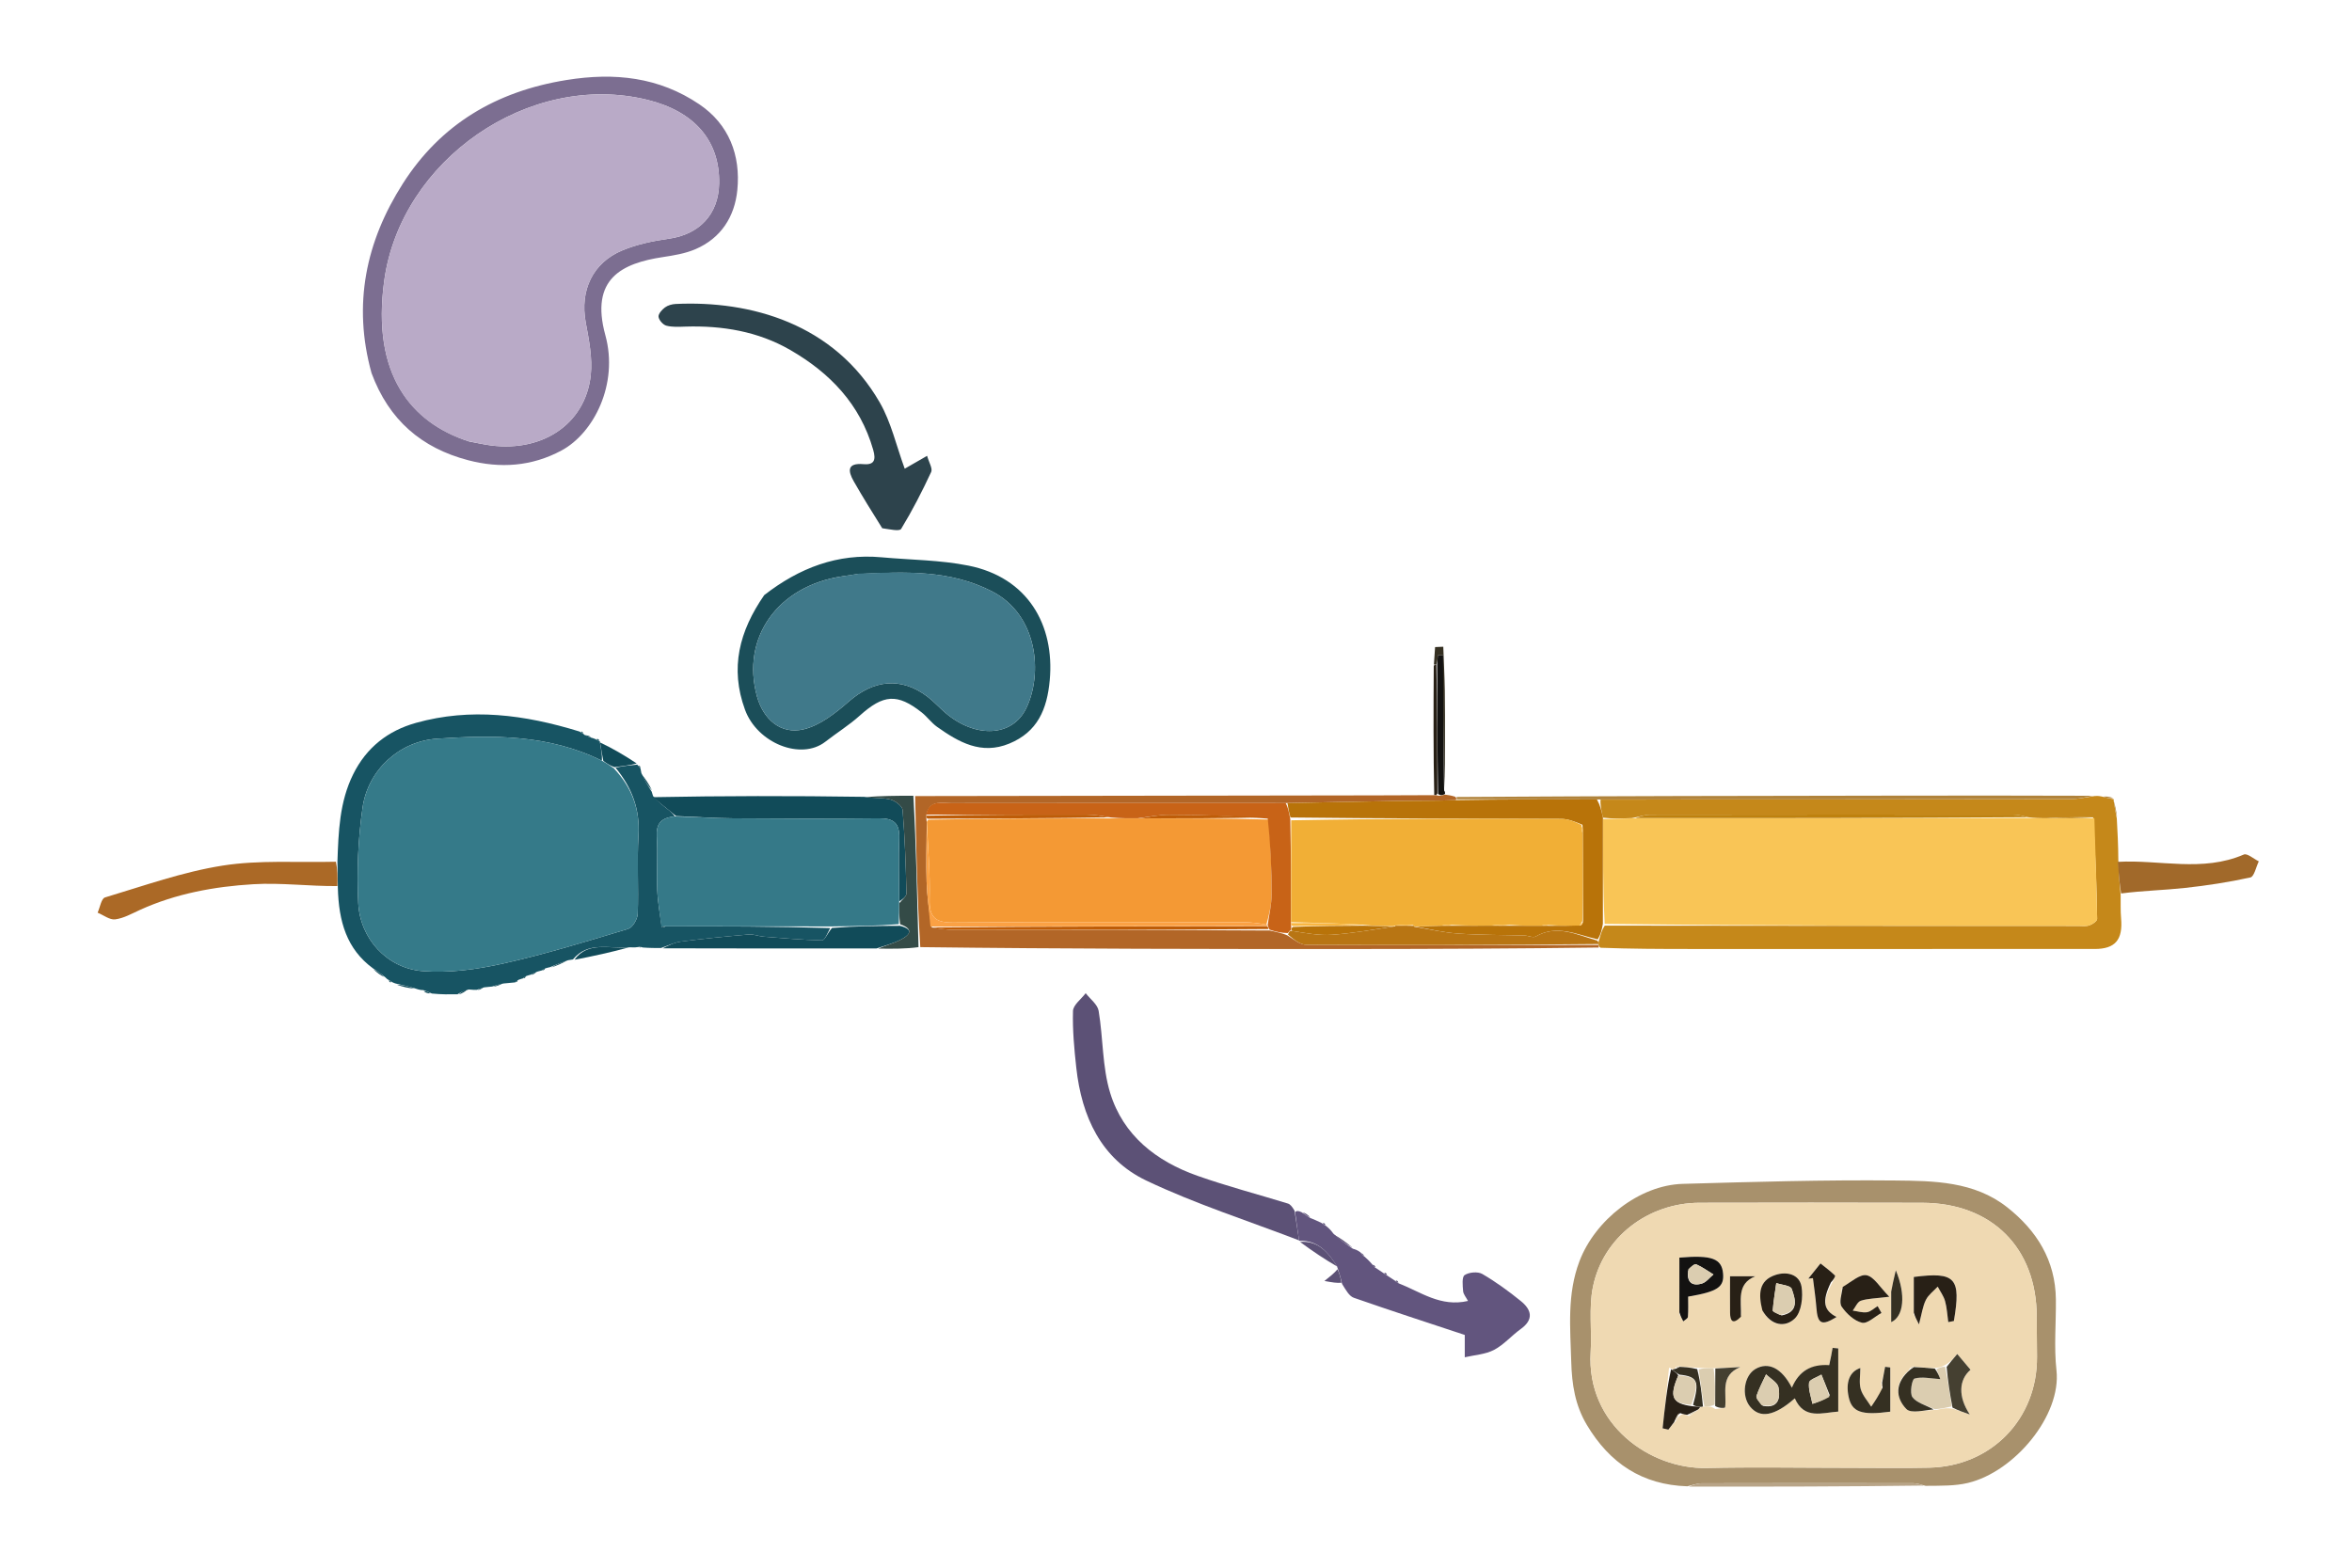 <svg xmlns="http://www.w3.org/2000/svg" xmlns:xlink="http://www.w3.org/1999/xlink" version="1.1" id="Layer_1" x="0px" y="0px" width="100%" viewBox="0 0 612 408" enable-background="new 0 0 612 408" xml:space="preserve">

<path fill="#A8916C" opacity="1" stroke="none" d=" M439.042,386.817   C427.299,386.447 418.85,380.814 412.903,370.84   C409.838,365.701 409.012,360.317 408.843,354.399   C408.589,345.548 407.719,336.837 410.987,328.226   C415.028,317.577 426.518,308.431 437.86,308.108   C456.263,307.584 474.68,307.046 493.085,307.231   C503.18,307.333 513.684,307.423 522.267,314.191   C529.964,320.26 534.837,328.01 534.948,338.159   C535.015,344.324 534.425,350.552 535.102,356.644   C536.401,368.342 524.224,383.032 512.069,385.942   C508.77,386.733 505.265,386.667 501.061,386.699   C499.454,386.27 498.639,386.019 497.824,386.018   C479.506,385.995 461.188,385.982 442.87,386.032   C441.593,386.036 440.318,386.543 439.042,386.817  M481.5,382.003   C488.327,382 495.156,382.119 501.98,381.97   C518.191,381.615 530.137,369.267 530.037,353.116   C530.015,349.619 529.969,346.123 529.961,342.626   C529.92,324.741 518.258,313.087 500.203,313.033   C480.888,312.976 461.573,312.985 442.258,313.028   C428.838,313.057 417.089,321.996 414.475,334.995   C413.379,340.449 414.243,346.272 413.898,351.908   C412.739,370.819 429.449,382.386 444.036,382.055   C456.185,381.779 468.345,382.001 481.5,382.003  z"/>
<path fill="#C5881A" opacity="1" stroke="none" d=" M550.8,212.994   C550.987,216.372 551.175,219.75 551.199,223.937   C551.292,227.476 551.548,230.208 551.803,232.939   C551.834,234.972 551.743,237.016 551.919,239.036   C552.404,244.588 550.387,246.978 545.046,246.978   C509.829,246.98 474.612,246.982 439.395,246.979   C431.92,246.978 424.444,246.952 416.479,246.661   C415.989,246.384 415.928,245.946 415.935,245.694   C415.933,245.273 415.925,245.105 416.081,244.619   C416.53,243.152 416.814,242.003 417.558,240.897   C458.916,240.953 499.813,240.966 540.71,240.974   C541.707,240.975 542.778,241.139 543.678,240.829   C544.477,240.554 545.695,239.715 545.686,239.142   C545.546,230.408 545.234,221.677 544.636,212.712   C540.565,212.617 536.82,212.755 532.648,212.938   C530.791,212.956 529.361,212.927 527.595,212.671   C526.114,212.295 524.969,212.015 523.824,212.015   C492.349,211.993 460.874,211.989 429.399,212.039   C427.962,212.041 426.526,212.58 424.647,212.913   C421.844,213.03 419.484,213.103 417.094,212.797   C416.713,210.985 416.36,209.553 416.476,208.098   C457.529,208.054 498.114,208.046 538.7,207.978   C540.807,207.975 542.913,207.454 545.019,207.174   C545.453,207.133 545.886,207.093 546.905,207.299   C548.334,207.698 549.179,207.85 550.023,208.002   C550.023,208.002 549.992,208.007 549.983,208.368   C550.249,210.15 550.525,211.572 550.8,212.994  z"/>
<path fill="#7C6E91" opacity="1" stroke="none" d=" M96.676,97.102   C91.705,79.166 95.247,62.788 104.808,47.802   C114.678,32.33 129.077,23.78 147.4,20.825   C159.982,18.796 171.496,20.076 181.956,27.138   C189.662,32.341 192.759,40.377 191.854,49.482   C191.168,56.387 187.617,61.987 180.973,64.845   C178.328,65.983 175.348,66.472 172.468,66.908   C161.878,68.512 153.466,72.499 157.514,87.237   C161.012,99.97 154.482,112.742 146.11,117.242   C138.378,121.398 130.18,121.97 121.784,119.766   C109.694,116.592 101.206,109.327 96.676,97.102  M122.017,114.886   C123.488,115.168 124.955,115.476 126.431,115.73   C140.56,118.156 152.293,110.652 153.712,97.672   C154.205,93.165 153.236,88.408 152.397,83.864   C150.879,75.629 154.181,68.364 161.991,65.139   C165.773,63.577 169.934,62.702 174.009,62.133   C181.966,61.023 186.961,55.79 187.12,47.771   C187.338,36.673 180.744,28.989 168.416,25.977   C137.631,18.455 104.272,41.686 99.978,73.06   C96.63,97.522 107.018,109.992 122.017,114.886  z"/>
<path fill="#175463" opacity="1" stroke="none" d=" M119.046,258.768   C116.993,258.8 114.939,258.831 112.391,258.576   C111.315,258.088 110.734,257.886 110.153,257.685   C109.675,257.671 109.197,257.658 108.203,257.306   C106.136,256.642 104.586,256.317 103.035,255.991   C102.852,255.941 102.669,255.891 102.087,255.634   C101.508,255.253 101.304,255.113 101.077,255.007   C100.906,254.931 100.735,254.856 100.264,254.362   C98.983,253.295 98.002,252.647 97.02,251.998   C90.223,246.991 88.13,239.858 87.911,231.029   C87.866,228.215 87.834,226.243 87.802,224.271   C88.074,216.488 88.32,208.734 91.899,201.507   C95.359,194.521 100.962,190.161 108.257,188.125   C122.446,184.166 136.445,185.958 150.788,190.382   C151.454,190.765 151.635,190.91 151.834,191.032   C151.834,191.032 151.947,191.085 152.178,191.315   C152.919,191.702 153.429,191.86 153.94,192.018   C154.128,192.058 154.315,192.099 154.931,192.349   C155.58,192.734 155.827,192.857 156.1,192.929   C156.1,192.929 156.058,192.876 156.108,193.244   C156.434,195.085 156.71,196.558 156.621,197.979   C142.756,191.116 128.233,191.28 113.77,192.243   C103.902,192.901 95.761,200.376 94.344,210.169   C93.163,218.334 92.825,226.737 93.217,234.982   C93.659,244.284 100.686,251.993 109.94,252.739   C116.851,253.297 124.094,252.289 130.921,250.772   C141.895,248.333 152.675,244.99 163.453,241.749   C164.607,241.402 165.887,239.216 165.938,237.841   C166.19,231.025 165.73,224.177 166.135,217.376   C166.539,210.596 164.439,204.991 160.157,199.795   C162.14,199.344 163.957,199.174 165.773,199.004   C165.773,199.004 165.971,199.097 166.1,199.302   C166.333,199.669 166.471,199.795 166.64,199.885   C166.692,200.104 166.745,200.324 166.891,201.205   C167.845,203.25 168.705,204.634 169.565,206.018   C169.631,206.206 169.696,206.394 169.933,207.185   C171.301,208.716 172.503,209.634 173.691,210.571   C174.437,211.159 175.161,211.773 175.552,212.48   C172.006,212.81 170.707,214.361 170.906,217.711   C171.178,222.311 170.834,226.945 171.018,231.555   C171.146,234.76 171.718,237.948 172.183,241.234   C172.275,241.323 172.635,241.353 172.635,241.353   C172.635,241.353 172.926,241.115 173.398,241.083   C187.925,241.079 201.978,241.109 216.013,241.539   C215.297,242.919 214.582,244.753 213.907,244.738   C208.83,244.627 203.759,244.174 198.691,243.773   C197.399,243.671 196.099,243.098 194.843,243.206   C188.973,243.711 183.105,244.289 177.263,245.043   C175.464,245.275 173.748,246.148 171.995,246.727   C170.571,246.733 169.148,246.739 167.227,246.591   C166.536,246.356 166.347,246.366 166.16,246.466   C165.653,246.538 165.146,246.61 163.992,246.539   C158.472,246.98 152.985,244.911 149.086,249.699   C148.879,249.741 148.671,249.782 147.825,249.906   C145.819,250.567 144.452,251.144 143.085,251.722   C142.869,251.762 142.653,251.803 141.992,251.991   C141.383,252.252 141.235,252.382 141.102,252.529   C140.872,252.587 140.642,252.646 139.851,252.864   C138.891,253.241 138.494,253.459 138.096,253.677   C137.882,253.727 137.667,253.776 136.996,253.998   C136.364,254.305 136.208,254.461 136.074,254.637   C135.847,254.693 135.621,254.748 134.937,254.998   C134.323,255.334 134.187,255.493 134.071,255.67   C133.292,255.751 132.514,255.832 131.038,255.956   C129.584,256.249 128.829,256.499 128.073,256.749   C127.591,256.795 127.11,256.84 126.026,256.957   C124.988,257.222 124.552,257.415 124.115,257.609   C123.6,257.624 123.085,257.639 121.983,257.516   C120.613,257.841 119.829,258.305 119.046,258.768  z"/>
<path fill="#1B4E59" opacity="1" stroke="none" d=" M198.856,154.88   C208.036,147.761 217.949,143.991 229.39,145.039   C236.934,145.729 244.613,145.729 251.998,147.207   C267.4,150.29 274.465,162.606 273.146,177.032   C272.454,184.602 269.978,190.491 262.615,193.525   C255.329,196.528 249.469,193.157 243.826,189.16   C242.35,188.115 241.259,186.54 239.83,185.413   C233.465,180.394 229.858,180.719 223.705,186.25   C220.931,188.744 217.713,190.737 214.76,193.039   C208.439,197.965 197.051,193.439 193.852,184.708   C189.876,173.856 192.371,164.254 198.856,154.88  M223.14,149.395   C221.827,149.593 220.515,149.794 219.202,149.987   C202.404,152.46 192.78,165.971 196.962,181.21   C198.598,187.172 203.13,191.211 209.045,189.825   C213.349,188.816 217.42,185.587 220.899,182.55   C227.354,176.916 234.428,176.126 241.25,181.243   C242.971,182.534 244.418,184.184 246.066,185.58   C253.856,192.177 263.386,191.813 267.018,184.353   C271.372,175.41 270.112,160.082 258.151,153.922   C247.249,148.308 235.672,148.772 223.14,149.395  z"/>
<path fill="#B26627" opacity="1" stroke="none" d=" M415.928,245.946   C415.928,245.946 415.989,246.384 416.016,246.603   C394.606,246.88 373.169,246.977 351.731,246.987   C314.5,247.003 277.269,246.964 239.462,246.496   C238.634,233.09 238.381,220.136 238.129,207.182   C278.091,207.122 318.053,207.062 358.015,207.002   C362.677,206.995 367.339,206.983 372.734,206.948   C373.65,206.922 373.834,206.923 374.176,207.086   C374.885,207.101 375.436,206.954 375.986,206.808   C376.736,206.898 377.486,206.988 378.628,207.347   C379.02,207.616 379.039,208.008 378.728,208.234   C373.834,208.447 369.248,208.365 364.665,208.435   C354.777,208.584 344.89,208.811 334.534,209.003   C305.168,208.996 276.272,208.975 247.376,209.021   C244.889,209.025 241.76,208.107 241.012,212.285   C241.029,212.752 241.039,212.938 241.072,213.382   C241.125,213.808 241.155,213.977 241.147,214.6   C241.095,219.869 240.945,224.689 241.112,229.498   C241.247,233.389 241.763,237.268 242.446,241.369   C244.593,241.727 246.403,241.989 248.214,241.991   C275.478,242.019 302.742,242.012 330.339,242.164   C332.101,242.558 333.53,242.802 335.006,243.442   C336.688,244.554 338.318,245.885 339.955,245.893   C365.279,246.012 390.603,245.959 415.928,245.946  z"/>
<path fill="#2D434C" opacity="1" stroke="none" d=" M229.559,137.476   C226.907,133.245 224.454,129.303 222.155,125.274   C220.596,122.541 220.396,120.429 224.691,120.799   C227.555,121.046 227.945,119.647 227.203,117.051   C223.813,105.182 215.923,97.021 205.603,91.069   C197.236,86.245 187.959,84.702 178.352,85   C176.691,85.052 174.957,85.168 173.387,84.755   C172.521,84.527 171.463,83.321 171.353,82.448   C171.259,81.699 172.242,80.596 173.021,80.017   C173.772,79.459 174.862,79.154 175.821,79.109   C195.285,78.188 217.034,84.188 228.891,104.704   C231.893,109.898 233.231,116.054 235.412,121.98   C237,121.067 238.764,120.053 241.236,118.632   C241.704,120.333 242.723,121.922 242.296,122.838   C239.941,127.898 237.384,132.886 234.482,137.647   C234.05,138.356 231.431,137.733 229.559,137.476  z"/>
<path fill="#5C5176" opacity="1" stroke="none" d=" M338.034,322.823   C324.744,317.707 311.091,313.353 298.271,307.25   C286.517,301.655 281.452,290.584 280.059,277.931   C279.518,273.013 279.057,268.045 279.197,263.118   C279.242,261.543 281.341,260.027 282.5,258.483   C283.667,260.006 285.588,261.402 285.869,263.073   C287.061,270.172 286.796,277.648 288.87,284.434   C292.256,295.514 300.879,302.228 311.566,306.002   C319.303,308.735 327.272,310.812 335.122,313.23   C335.711,313.411 336.179,313.983 336.835,315.064   C337.323,318.111 337.678,320.467 338.034,322.823  z"/>
<path fill="#62557E" opacity="1" stroke="none" d=" M338.039,322.881   C337.678,320.467 337.323,318.111 336.977,315.404   C337.431,315.08 337.876,315.106 338.664,315.478   C339.668,316.223 340.33,316.621 340.992,317.02   C341.81,317.341 342.628,317.663 343.878,318.284   C344.503,318.765 344.722,318.904 344.97,319   C345.57,319.479 346.17,319.959 346.951,321.054   C348.762,322.777 350.392,323.884 352.022,324.991   C352.585,325.148 353.149,325.305 353.991,325.919   C354.471,326.633 354.714,326.838 354.999,326.993   C355.586,327.51 356.172,328.026 357.011,328.999   C357.477,329.684 357.723,329.865 358.005,329.999   C358.499,330.33 358.994,330.661 359.899,331.27   C360.51,331.744 360.74,331.894 361,331.999   C361.499,332.318 361.998,332.637 362.896,333.247   C363.489,333.739 363.713,333.895 363.967,334.007   C369.649,336.209 374.853,340.244 381.977,338.578   C381.473,337.612 380.775,336.842 380.71,336.022   C380.596,334.588 380.354,332.353 381.102,331.851   C382.24,331.088 384.546,330.885 385.707,331.56   C389.23,333.61 392.562,336.046 395.736,338.617   C398.501,340.856 399.176,343.386 395.711,345.879   C393.315,347.603 391.311,349.982 388.744,351.323   C386.49,352.5 383.694,352.641 381.138,353.24   C381.138,351.014 381.138,348.787 381.138,347.427   C371.606,344.263 361.91,341.119 352.288,337.761   C351.07,337.336 350.241,335.797 349.217,334.153   C348.814,332.35 348.424,331.167 348.034,329.984   C348.034,329.984 348,330.003 347.941,329.646   C345.529,325.812 342.878,322.788 338.16,322.919   C338.16,322.919 338.045,322.94 338.039,322.881  z"/>
<path fill="#114B59" opacity="1" stroke="none" d=" M175.895,212.376   C175.161,211.773 174.437,211.159 173.691,210.571   C172.503,209.634 171.301,208.716 170.029,207.468   C188.025,207.124 206.098,207.102 224.832,207.38   C227.576,207.777 229.743,207.559 231.711,208.086   C232.962,208.421 234.784,209.792 234.866,210.818   C235.443,218.031 235.702,225.274 235.86,232.512   C235.879,233.345 234.653,234.205 233.979,234.579   C233.948,228.789 233.784,223.466 233.984,218.156   C234.133,214.219 232.498,212.924 228.675,212.968   C216.048,213.11 203.419,213.066 190.791,212.974   C185.824,212.938 180.86,212.585 175.895,212.376  z"/>
<path fill="#AB6926" opacity="1" stroke="none" d=" M87.399,224.273   C87.834,226.243 87.866,228.215 87.794,230.604   C80.43,230.671 73.132,229.693 65.917,230.123   C55.79,230.726 45.771,232.554 36.387,236.824   C34.295,237.776 32.181,238.986 29.974,239.268   C28.546,239.45 26.93,238.16 25.399,237.53   C26.021,236.161 26.363,233.852 27.311,233.568   C37.453,230.53 47.549,226.91 57.945,225.273   C67.445,223.776 77.298,224.519 87.399,224.273  z"/>
<path fill="#A1692A" opacity="1" stroke="none" d=" M551.918,232.53   C551.548,230.208 551.292,227.476 551.046,224.301   C561.987,223.682 573.064,227.056 583.856,222.393   C584.734,222.014 586.432,223.533 587.749,224.171   C587.032,225.626 586.549,228.144 585.561,228.36   C579.926,229.596 574.191,230.48 568.449,231.099   C563.004,231.685 557.507,231.799 551.918,232.53  z"/>
<path fill="#114B59" opacity="1" stroke="none" d=" M172.458,246.802   C173.748,246.148 175.464,245.275 177.263,245.043   C183.105,244.289 188.973,243.711 194.843,243.206   C196.099,243.098 197.399,243.671 198.691,243.773   C203.759,244.174 208.83,244.627 213.907,244.738   C214.582,244.753 215.297,242.919 216.477,241.51   C222.586,241.029 228.212,240.979 234.179,240.953   C238.353,242 236.101,243.614 234.62,244.428   C232.616,245.532 230.295,246.06 228.11,246.834   C209.714,246.848 191.318,246.862 172.458,246.802  z"/>
<path fill="#B0833B" opacity="1" stroke="none" d=" M379.039,208.008   C379.039,208.008 379.02,207.616 379.001,207.421   C417.728,207.172 456.475,207.115 495.222,207.066   C511.51,207.045 527.798,207.041 544.552,207.102   C542.913,207.454 540.807,207.975 538.7,207.978   C498.114,208.046 457.529,208.054 416.007,208.063   C403.059,208.037 391.049,208.023 379.039,208.008  z"/>
<path fill="#344B47" opacity="1" stroke="none" d=" M228.557,246.882   C230.295,246.06 232.616,245.532 234.62,244.428   C236.101,243.614 238.353,242 234.212,240.536   C233.937,238.413 233.97,236.733 234.004,235.053   C234.653,234.205 235.879,233.345 235.86,232.512   C235.702,225.274 235.443,218.031 234.866,210.818   C234.784,209.792 232.962,208.421 231.711,208.086   C229.743,207.559 227.576,207.777 225.304,207.44   C229.143,207.141 233.17,207.083 237.663,207.103   C238.381,220.136 238.634,233.09 239.001,246.498   C235.744,246.946 232.374,246.938 228.557,246.882  z"/>




<path fill="#B8A487" opacity="1" stroke="none" d=" M439.503,386.894   C440.318,386.543 441.593,386.036 442.87,386.032   C461.188,385.982 479.506,385.995 497.824,386.018   C498.639,386.019 499.454,386.27 500.612,386.627   C480.625,386.89 460.294,386.93 439.503,386.894  z"/>
<path fill="#353022" opacity="1" stroke="none" d=" M373.106,172.961   C373.21,171.442 373.313,169.924 373.417,168.405   C374.128,168.375 374.838,168.345 375.549,168.315   C375.687,172.128 375.881,175.94 375.948,179.754   C376.024,184.064 375.989,188.377 375.997,192.688   C376.004,196.834 376.005,200.98 375.76,205.262   C375.512,193.787 375.512,182.174 375.512,170.562   C375.051,170.562 374.59,170.562 374.129,170.562   C374.07,171.365 374.011,172.168 373.741,172.973   C373.529,172.974 373.106,172.961 373.106,172.961  z"/>
<path fill="#131211" opacity="1" stroke="none" d=" M373.952,172.971   C374.011,172.168 374.07,171.365 374.129,170.562   C374.59,170.562 375.051,170.562 375.512,170.562   C375.512,182.174 375.512,193.787 375.769,205.735   C376.026,206.071 376.026,206.441 376.006,206.624   C375.436,206.954 374.885,207.101 374.183,206.623   C374.005,194.99 373.979,183.98 373.952,172.971  z"/>
<path fill="#114B59" opacity="1" stroke="none" d=" M165.675,198.691   C163.957,199.174 162.14,199.344 159.881,199.661   C158.621,199.216 157.804,198.623 156.987,198.031   C156.71,196.558 156.434,195.085 156.139,193.233   C159.273,194.695 162.424,196.537 165.675,198.691  z"/>
<path fill="#282016" opacity="1" stroke="none" d=" M373.741,172.973   C373.979,183.98 374.005,194.99 374.025,206.461   C373.834,206.923 373.65,206.922 373.194,206.883   C372.957,195.864 372.993,184.884 373.068,173.432   C373.106,172.961 373.529,172.974 373.741,172.973  z"/>
<path fill="#114B59" opacity="1" stroke="none" d=" M149.48,249.779   C152.985,244.911 158.472,246.98 163.609,246.567   C159.206,247.778 154.54,248.818 149.48,249.779  z"/>
<path fill="#5C5176" opacity="1" stroke="none" d=" M338.288,323.226   C342.878,322.788 345.529,325.812 347.949,329.628   C344.816,327.823 341.616,325.679 338.288,323.226  z"/>
<path fill="#5C5176" opacity="1" stroke="none" d=" M348.026,330.335   C348.424,331.167 348.814,332.35 349.058,333.841   C347.811,333.952 346.71,333.755 344.623,333.382   C346.164,332.158 347.091,331.422 348.026,330.335  z"/>
<path fill="#5C5176" opacity="1" stroke="none" d=" M351.895,324.683   C350.392,323.884 348.762,322.777 347.071,321.321   C348.596,322.107 350.183,323.241 351.895,324.683  z"/>
<path fill="#114B59" opacity="1" stroke="none" d=" M169.651,205.691   C168.705,204.634 167.845,203.25 166.956,201.537   C167.863,202.593 168.8,203.978 169.651,205.691  z"/>
<path fill="#114B59" opacity="1" stroke="none" d=" M103.236,256.265   C104.586,256.317 106.136,256.642 107.847,257.257   C106.485,257.21 104.961,256.874 103.236,256.265  z"/>
<path fill="#114B59" opacity="1" stroke="none" d=" M143.421,251.792   C144.452,251.144 145.819,250.567 147.513,249.967   C146.48,250.584 145.119,251.223 143.421,251.792  z"/>
<path fill="#114B59" opacity="1" stroke="none" d=" M97.159,252.265   C98.002,252.647 98.983,253.295 100.002,254.263   C99.125,253.898 98.211,253.215 97.159,252.265  z"/>
<path fill="#114B59" opacity="1" stroke="none" d=" M119.382,258.824   C119.829,258.305 120.613,257.841 121.597,257.487   C121.105,258.024 120.411,258.452 119.382,258.824  z"/>
<path fill="#B0833B" opacity="1" stroke="none" d=" M550.87,212.608   C550.525,211.572 550.249,210.15 549.986,208.353   C550.312,209.392 550.626,210.807 550.87,212.608  z"/>
<path fill="#5C5176" opacity="1" stroke="none" d=" M340.884,316.753   C340.33,316.621 339.668,316.223 338.993,315.537   C339.578,315.662 340.177,316.075 340.884,316.753  z"/>
<path fill="#114B59" opacity="1" stroke="none" d=" M110.243,257.982   C110.734,257.886 111.315,258.088 111.955,258.517   C111.453,258.589 110.892,258.434 110.243,257.982  z"/>
<path fill="#114B59" opacity="1" stroke="none" d=" M128.391,256.82   C128.829,256.499 129.584,256.249 130.647,255.99   C130.205,256.285 129.456,256.587 128.391,256.82  z"/>
<path fill="#B0833B" opacity="1" stroke="none" d=" M549.866,207.687   C549.179,207.85 548.334,207.698 547.228,207.35   C547.881,207.227 548.796,207.3 549.866,207.687  z"/>
<path fill="#114B59" opacity="1" stroke="none" d=" M138.355,253.732   C138.494,253.459 138.891,253.241 139.512,252.972   C139.36,253.21 138.987,253.498 138.355,253.732  z"/>
<path fill="#114B59" opacity="1" stroke="none" d=" M153.78,191.786   C153.429,191.86 152.919,191.702 152.202,191.372   C152.538,191.318 153.079,191.436 153.78,191.786  z"/>
<path fill="#114B59" opacity="1" stroke="none" d=" M124.376,257.683   C124.552,257.415 124.988,257.222 125.665,256.997   C125.483,257.23 125.059,257.493 124.376,257.683  z"/>
<path fill="#5C5176" opacity="1" stroke="none" d=" M344.894,318.792   C344.722,318.904 344.503,318.765 344.181,318.435   C344.385,318.187 344.64,318.286 344.894,318.792  z"/>
<path fill="#114B59" opacity="1" stroke="none" d=" M141.275,252.54   C141.235,252.382 141.383,252.252 141.669,252.059   C141.79,252.237 141.676,252.428 141.275,252.54  z"/>
<path fill="#114B59" opacity="1" stroke="none" d=" M136.264,254.63   C136.208,254.461 136.364,254.305 136.676,254.078   C136.816,254.267 136.697,254.48 136.264,254.63  z"/>
<path fill="#114B59" opacity="1" stroke="none" d=" M101.15,255.199   C101.304,255.113 101.508,255.253 101.811,255.565   C101.626,255.759 101.389,255.655 101.15,255.199  z"/>
<path fill="#114B59" opacity="1" stroke="none" d=" M134.25,255.644   C134.187,255.493 134.323,255.334 134.6,255.093   C134.756,255.263 134.659,255.472 134.25,255.644  z"/>
<path fill="#131211" opacity="1" stroke="none" d=" M362.508,284.514   C362.483,284.523 362.532,284.505 362.508,284.514  z"/>
<path fill="#114B59" opacity="1" stroke="none" d=" M166.338,246.531   C166.347,246.366 166.536,246.356 166.81,246.492   C166.891,246.547 166.516,246.596 166.338,246.531  z"/>
<path fill="#5C5176" opacity="1" stroke="none" d=" M354.933,326.744   C354.714,326.838 354.471,326.633 354.144,326.172   C354.301,326.144 354.584,326.32 354.933,326.744  z"/>
<path fill="#5C5176" opacity="1" stroke="none" d=" M357.917,329.767   C357.723,329.865 357.477,329.684 357.124,329.272   C357.347,329.084 357.629,329.233 357.917,329.767  z"/>
<path fill="#114B59" opacity="1" stroke="none" d=" M151.777,190.848   C151.635,190.91 151.454,190.765 151.182,190.463   C151.359,190.304 151.575,190.415 151.777,190.848  z"/>
<path fill="#5C5176" opacity="1" stroke="none" d=" M360.925,331.776   C360.74,331.894 360.51,331.744 360.173,331.392   C360.391,331.13 360.662,331.236 360.925,331.776  z"/>
<path fill="#114B59" opacity="1" stroke="none" d=" M166.642,199.724   C166.471,199.795 166.333,199.669 166.176,199.381   C166.367,199.238 166.541,199.341 166.642,199.724  z"/>
<path fill="#114B59" opacity="1" stroke="none" d=" M156,192.726   C155.827,192.857 155.58,192.734 155.212,192.415   C155.384,192.219 155.663,192.303 156,192.726  z"/>
<path fill="#5C5176" opacity="1" stroke="none" d=" M363.895,333.79   C363.713,333.895 363.489,333.739 363.165,333.38   C363.38,333.151 363.643,333.268 363.895,333.79  z"/>
<path fill="#EFD9B2" opacity="1" stroke="none" d=" M481,382.003   C468.345,382.001 456.185,381.779 444.036,382.055   C429.449,382.386 412.739,370.819 413.898,351.908   C414.243,346.272 413.379,340.449 414.475,334.995   C417.089,321.996 428.838,313.057 442.258,313.028   C461.573,312.985 480.888,312.976 500.203,313.033   C518.258,313.087 529.92,324.741 529.961,342.626   C529.969,346.123 530.015,349.619 530.037,353.116   C530.137,369.267 518.191,381.615 501.98,381.97   C495.156,382.119 488.327,382 481,382.003  M436.72,355.569   C436.367,355.529 436.124,355.678 435.596,356.378   C435.418,356.38 435.24,356.382 434.292,355.943   C433.735,361.203 433.177,366.464 432.62,371.724   C433.118,371.84 433.616,371.956 434.114,372.072   C434.614,371.422 435.115,370.771 436.156,369.742   C436.444,369.159 436.732,368.576 437.681,368.047   C438.118,368.105 438.556,368.164 439.486,368.549   C440.33,368.049 441.174,367.548 442.199,366.597   C442.199,366.597 442.389,366.149 442.758,366.136   C442.758,366.136 443.116,366.043 443.855,366.025   C444.594,366.012 445.332,365.999 446.317,366.705   C447.213,366.559 448.859,366.508 448.891,366.252   C449.361,362.552 447.442,358.002 452.815,355.796   C450.655,355.917 448.494,356.038 445.432,356.102   C444.227,356.092 443.021,356.082 441.018,355.919   C439.676,355.857 438.333,355.795 436.72,355.569  M497.718,355.633   C497.35,355.629 497.133,355.815 496.598,356.742   C492.948,359.875 493.22,363.792 496.043,366.703   C497.279,367.977 500.857,366.98 504.025,366.917   C505.3,366.62 506.576,366.323 508.257,366.657   C509.687,367.147 511.116,367.636 512.545,368.126   C509.461,363.514 509.683,359.093 512.738,356.489   C511.571,355.104 510.438,353.759 509.283,352.389   C508.28,353.568 507.489,354.495 505.924,355.358   C505.242,355.682 504.56,356.007 503.068,356.068   C501.379,355.975 499.69,355.882 497.718,355.633  M489.8,361.838   C488.831,363.258 487.861,364.677 486.892,366.097   C485.949,364.582 484.64,363.173 484.168,361.523   C483.697,359.877 484.065,357.991 484.065,356.037   C481.212,356.974 480.242,359.808 481.02,363.523   C481.857,367.518 484.353,368.401 491.85,367.395   C491.85,363.539 491.85,359.714 491.85,355.888   C491.405,355.832 490.961,355.777 490.516,355.721   C490.253,357.127 489.989,358.533 489.462,360.166   C489.551,360.464 489.64,360.762 489.8,361.838  M475.802,355.652   C471.331,354.981 468.117,356.757 466.251,361.157   C463.606,356.001 460.087,354.335 456.752,356.302   C453.799,358.044 453.061,363.21 455.358,366.053   C457.909,369.209 461.703,368.597 467.016,363.922   C469.465,369.529 474.123,367.654 478.318,367.374   C478.318,361.815 478.318,356.374 478.318,350.933   C477.83,350.885 477.342,350.837 476.853,350.789   C476.61,352.169 476.367,353.549 475.802,355.652  M479.277,335.247   C479.207,336.889 478.474,338.984 479.216,340.07   C480.456,341.882 482.471,343.765 484.485,344.243   C485.898,344.579 487.854,342.628 489.567,341.698   C489.235,341.109 488.902,340.519 488.57,339.93   C487.651,340.485 486.782,341.361 485.801,341.512   C484.613,341.694 483.331,341.261 482.09,341.095   C482.782,340.202 483.311,338.814 484.201,338.521   C485.993,337.932 487.982,337.939 491.605,337.485   C489.105,334.961 487.657,332.321 485.725,331.9   C484.001,331.524 481.742,333.599 479.277,335.247  M436.978,341.998   C437.318,342.629 437.658,343.261 437.998,343.893   C438.418,343.507 439.169,343.146 439.201,342.73   C439.335,340.952 439.258,339.159 439.258,337.453   C446.951,336.156 448.669,334.972 448.348,331.426   C447.997,327.555 445.442,326.58 436.982,327.304   C436.982,331.864 436.982,336.476 436.978,341.998  M497.985,342.074   C498.316,342.72 498.647,343.365 499.317,344.673   C500.05,341.948 500.292,339.99 501.116,338.319   C501.777,336.982 503.145,335.994 504.199,334.851   C504.859,336.105 505.749,337.295 506.12,338.63   C506.61,340.388 506.692,342.26 506.949,344.083   C507.435,343.988 507.92,343.894 508.406,343.799   C510.308,332.594 508.856,330.943 497.98,332.338   C497.98,335.25 497.98,338.21 497.985,342.074  M458.789,341.349   C460.878,345.104 464.545,345.543 467.03,343.128   C468.746,341.459 469.21,337.53 468.762,334.858   C468.222,331.639 464.954,330.848 462.012,331.804   C457.545,333.256 457.546,336.892 458.789,341.349  M476.836,333.695   C477.066,333.099 477.65,332.144 477.469,331.965   C476.317,330.828 474.996,329.863 473.703,328.82   C472.667,330.111 471.601,331.439 470.534,332.768   C470.933,332.728 471.332,332.689 471.731,332.649   C472.036,335.192 472.438,337.727 472.626,340.278   C472.944,344.612 474.007,345.146 477.878,342.751   C474.504,341.032 474.015,338.692 476.836,333.695  M453.027,342.247   C453.158,338.479 451.791,334.16 456.727,332.155   C454.624,332.155 452.521,332.155 450.162,332.155   C450.162,335.425 450.14,338.543 450.17,341.66   C450.191,343.807 450.88,344.826 453.027,342.247  M492.095,336.632   C492.095,339.035 492.095,341.438 492.095,344.09   C495.379,342.653 495.966,336.96 493.299,330.607   C492.714,333.086 492.404,334.401 492.095,336.632  z"/>
<path fill="#F9C556" opacity="1" stroke="none" d=" M544.963,212.945   C545.234,221.677 545.546,230.408 545.686,239.142   C545.695,239.715 544.477,240.554 543.678,240.829   C542.778,241.139 541.707,240.975 540.71,240.974   C499.813,240.966 458.916,240.953 417.539,240.441   C417.081,231.019 417.102,222.098 417.124,213.177   C419.484,213.103 421.844,213.03 425.105,212.956   C459.981,212.937 493.956,212.918 527.931,212.898   C529.361,212.927 530.791,212.956 533.1,212.974   C537.64,212.958 541.302,212.951 544.963,212.945  z"/>
<path fill="#B87309" opacity="1" stroke="none" d=" M417.094,212.797   C417.102,222.098 417.081,231.019 417.079,240.397   C416.814,242.003 416.53,243.152 415.746,244.474   C410.1,243.188 405.049,240.556 399.575,243.736   C398.903,244.127 397.689,243.504 396.722,243.476   C390.954,243.307 385.172,243.364 379.422,242.964   C375.58,242.697 371.782,241.796 368.408,241.136   C370.924,241.026 372.996,240.96 375.426,240.926   C376.496,240.935 377.211,240.913 378.385,240.934   C381.923,240.946 385.002,240.915 388.483,240.918   C390.23,240.933 391.576,240.914 393.371,240.939   C396.233,240.958 398.644,240.934 401.368,240.933   C402.1,240.938 402.518,240.918 403.386,240.943   C406.24,240.958 408.645,240.93 411.254,240.841   C411.719,240.614 411.855,240.376 411.906,239.595   C411.901,231.736 411.856,224.347 411.843,216.64   C411.855,215.894 411.835,215.468 411.757,214.65   C409.869,213.861 408.039,213.124 406.207,213.117   C382.808,213.025 359.408,213.038 335.781,212.753   C335.37,211.323 335.186,210.165 335.002,209.006   C344.89,208.811 354.777,208.584 364.665,208.435   C369.248,208.365 373.834,208.447 378.728,208.234   C391.049,208.023 403.059,208.037 415.539,208.087   C416.36,209.553 416.713,210.985 417.094,212.797  z"/>
<path fill="#B87513" opacity="1" stroke="none" d=" M367.965,241.18   C371.782,241.796 375.58,242.697 379.422,242.964   C385.172,243.364 390.954,243.307 396.722,243.476   C397.689,243.504 398.903,244.127 399.575,243.736   C405.049,240.556 410.1,243.188 415.582,244.792   C415.925,245.105 415.933,245.273 415.935,245.694   C390.603,245.959 365.279,246.012 339.955,245.893   C338.318,245.885 336.688,244.554 335.144,243.234   C335.439,242.365 335.684,242.145 336.181,242.275   C339.8,242.844 343.237,243.518 346.609,243.277   C352.091,242.886 357.531,241.897 363,241.089   C363.012,241.018 363.024,240.874 363.436,240.909   C365.222,240.923 366.598,240.902 367.968,240.956   C367.964,241.03 367.965,241.18 367.965,241.18  z"/>
<path fill="#BE810E" opacity="1" stroke="none" d=" M527.595,212.671   C493.956,212.918 459.981,212.937 425.548,212.913   C426.526,212.58 427.962,212.041 429.399,212.039   C460.874,211.989 492.349,211.993 523.824,212.015   C524.969,212.015 526.114,212.295 527.595,212.671  z"/>
<path fill="#BE810E" opacity="1" stroke="none" d=" M544.636,212.712   C541.302,212.951 537.64,212.958 533.527,212.928   C536.82,212.755 540.565,212.617 544.636,212.712  z"/>
<path fill="#B9AAC7" opacity="1" stroke="none" d=" M121.631,114.754   C107.018,109.992 96.63,97.522 99.978,73.06   C104.272,41.686 137.631,18.455 168.416,25.977   C180.744,28.989 187.338,36.673 187.12,47.771   C186.961,55.79 181.966,61.023 174.009,62.133   C169.934,62.702 165.773,63.577 161.991,65.139   C154.181,68.364 150.879,75.629 152.397,83.864   C153.236,88.408 154.205,93.165 153.712,97.672   C152.293,110.652 140.56,118.156 126.431,115.73   C124.955,115.476 123.488,115.168 121.631,114.754  z"/>
<path fill="#357A89" opacity="1" stroke="none" d=" M156.621,197.979   C157.804,198.623 158.621,199.216 159.715,199.942   C164.439,204.991 166.539,210.596 166.135,217.376   C165.73,224.177 166.19,231.025 165.938,237.841   C165.887,239.216 164.607,241.402 163.453,241.749   C152.675,244.99 141.895,248.333 130.921,250.772   C124.094,252.289 116.851,253.297 109.94,252.739   C100.686,251.993 93.659,244.284 93.217,234.982   C92.825,226.737 93.163,218.334 94.344,210.169   C95.761,200.376 103.902,192.901 113.77,192.243   C128.233,191.28 142.756,191.116 156.621,197.979  z"/>
<path fill="#357988" opacity="1" stroke="none" d=" M233.979,234.579   C233.97,236.733 233.937,238.413 233.87,240.511   C228.212,240.979 222.586,241.029 216.496,241.108   C201.978,241.109 187.925,241.079 173.19,241.076   C172.509,241.101 172.091,241.144 172.091,241.144   C171.718,237.948 171.146,234.76 171.018,231.555   C170.834,226.945 171.178,222.311 170.906,217.711   C170.707,214.361 172.006,212.81 175.552,212.48   C180.86,212.585 185.824,212.938 190.791,212.974   C203.419,213.066 216.048,213.11 228.675,212.968   C232.498,212.924 234.133,214.219 233.984,218.156   C233.784,223.466 233.948,228.789 233.979,234.579  z"/>
<path fill="#114B59" opacity="1" stroke="none" d=" M172.183,241.234   C172.091,241.144 172.509,241.101 172.717,241.108   C172.926,241.115 172.635,241.353 172.635,241.353   C172.635,241.353 172.275,241.323 172.183,241.234  z"/>
<path fill="#40798A" opacity="1" stroke="none" d=" M223.581,149.291   C235.672,148.772 247.249,148.308 258.151,153.922   C270.112,160.082 271.372,175.41 267.018,184.353   C263.386,191.813 253.856,192.177 246.066,185.58   C244.418,184.184 242.971,182.534 241.25,181.243   C234.428,176.126 227.354,176.916 220.899,182.55   C217.42,185.587 213.349,188.816 209.045,189.825   C203.13,191.211 198.598,187.172 196.962,181.21   C192.78,165.971 202.404,152.46 219.202,149.987   C220.515,149.794 221.827,149.593 223.581,149.291  z"/>
<path fill="#F49934" opacity="1" stroke="none" d=" M241.186,214.147   C241.155,213.977 241.125,213.808 241.534,213.338   C257.637,213.012 273.3,212.986 289.403,212.994   C291.907,213.006 293.969,212.986 296.497,212.989   C307.958,212.994 318.954,212.976 330.202,213.29   C330.615,220.012 330.9,226.402 330.878,232.791   C330.869,235.475 330.211,238.157 329.517,240.622   C327.38,240.269 325.572,240.019 323.764,240.017   C298.537,239.99 273.309,239.885 248.084,240.096   C243.276,240.137 241.751,238.682 241.888,233.889   C242.075,227.32 241.458,220.729 241.186,214.147  z"/>
<path fill="#C86317" opacity="1" stroke="none" d=" M329.847,240.84   C330.211,238.157 330.869,235.475 330.878,232.791   C330.9,226.402 330.615,220.012 329.871,213.052   C320.923,212.321 312.558,212.069 304.193,212.05   C301.473,212.044 298.752,212.643 296.032,212.965   C293.969,212.986 291.907,213.006 289.071,212.756   C286.493,212.323 284.688,212.025 282.884,212.02   C268.925,211.983 254.965,212.003 241.006,212.005   C241.76,208.107 244.889,209.025 247.376,209.021   C276.272,208.975 305.168,208.996 334.534,209.003   C335.186,210.165 335.37,211.323 335.744,213.218   C335.936,222.631 335.936,231.308 335.926,240.241   C335.936,240.666 335.959,240.835 335.977,241.245   C335.972,241.486 335.969,241.969 335.969,241.969   C335.684,242.145 335.439,242.365 335.096,242.838   C333.53,242.802 332.101,242.558 330.343,241.938   C330.013,241.561 330.029,241.108 329.977,241.046   C329.924,240.984 329.847,240.84 329.847,240.84  z"/>
<path fill="#FBA144" opacity="1" stroke="none" d=" M241.147,214.6   C241.458,220.729 242.075,227.32 241.888,233.889   C241.751,238.682 243.276,240.137 248.084,240.096   C273.309,239.885 298.537,239.99 323.764,240.017   C325.572,240.019 327.38,240.269 329.517,240.622   C329.847,240.84 329.924,240.984 329.506,241.018   C300.095,241.085 271.103,241.119 242.11,241.152   C241.763,237.268 241.247,233.389 241.112,229.498   C240.945,224.689 241.095,219.869 241.147,214.6  z"/>
<path fill="#BE5C07" opacity="1" stroke="none" d=" M242.446,241.369   C271.103,241.119 300.095,241.085 329.559,241.08   C330.029,241.108 330.013,241.561 330.009,241.787   C302.742,242.012 275.478,242.019 248.214,241.991   C246.403,241.989 244.593,241.727 242.446,241.369  z"/>
<path fill="#BE5C07" opacity="1" stroke="none" d=" M241.012,212.285   C254.965,212.003 268.925,211.983 282.884,212.02   C284.688,212.025 286.493,212.323 288.63,212.723   C273.3,212.986 257.637,213.012 241.512,213.081   C241.039,212.938 241.029,212.752 241.012,212.285  z"/>
<path fill="#000000" opacity="1" stroke="none" d=" M350.479,290.499   C350.467,290.473 350.491,290.524 350.479,290.499  z"/>
<path fill="#353022" opacity="1" stroke="none" d=" M475.963,355.29   C476.367,353.549 476.61,352.169 476.853,350.789   C477.342,350.837 477.83,350.885 478.318,350.933   C478.318,356.374 478.318,361.815 478.318,367.374   C474.123,367.654 469.465,369.529 467.016,363.922   C461.703,368.597 457.909,369.209 455.358,366.053   C453.061,363.21 453.799,358.044 456.752,356.302   C460.087,354.335 463.606,356.001 466.251,361.157   C468.117,356.757 471.331,354.981 475.963,355.29  M458.697,365.881   C462.8,366.638 463.282,363.851 462.774,361.09   C462.537,359.798 460.67,358.807 459.542,357.68   C458.683,359.54 457.696,361.357 457.046,363.288   C456.859,363.846 457.64,364.731 458.697,365.881  M476.114,363.133   C475.389,361.339 474.663,359.545 473.938,357.751   C472.808,358.442 470.825,359.028 470.725,359.846   C470.507,361.622 471.25,363.517 471.6,365.363   C473.047,364.895 474.494,364.426 476.114,363.133  z"/>
<path fill="#282016" opacity="1" stroke="none" d=" M479.498,334.92   C481.742,333.599 484.001,331.524 485.725,331.9   C487.657,332.321 489.105,334.961 491.605,337.485   C487.982,337.939 485.993,337.932 484.201,338.521   C483.311,338.814 482.782,340.202 482.09,341.095   C483.331,341.261 484.613,341.694 485.801,341.512   C486.782,341.361 487.651,340.485 488.57,339.93   C488.902,340.519 489.235,341.109 489.567,341.698   C487.854,342.628 485.898,344.579 484.485,344.243   C482.471,343.765 480.456,341.882 479.216,340.07   C478.474,338.984 479.207,336.889 479.498,334.92  z"/>
<path fill="#131211" opacity="1" stroke="none" d=" M436.98,341.543   C436.982,336.476 436.982,331.864 436.982,327.304   C445.442,326.58 447.997,327.555 448.348,331.426   C448.669,334.972 446.951,336.156 439.258,337.453   C439.258,339.159 439.335,340.952 439.201,342.73   C439.169,343.146 438.418,343.507 437.998,343.893   C437.658,343.261 437.318,342.629 436.98,341.543  M439.276,330.714   C438.849,333.53 440.102,334.828 442.809,334.062   C443.954,333.738 444.841,332.506 445.845,331.686   C444.378,330.787 442.968,329.757 441.409,329.066   C440.939,328.857 440.053,329.587 439.276,330.714  z"/>
<path fill="#DBCDB0" opacity="1" stroke="none" d=" M503.878,356.331   C504.56,356.007 505.242,355.682 506.133,355.716   C506.845,359.391 507.348,362.709 507.851,366.026   C506.576,366.323 505.3,366.62 503.458,366.765   C501.072,365.661 498.712,365.107 497.622,363.621   C496.869,362.593 497.49,358.979 498.156,358.785   C500.106,358.217 502.386,358.782 504.871,358.922   C504.606,358.232 504.242,357.281 503.878,356.331  z"/>
<path fill="#282016" opacity="1" stroke="none" d=" M497.982,341.621   C497.98,338.21 497.98,335.25 497.98,332.338   C508.856,330.943 510.308,332.594 508.406,343.799   C507.92,343.894 507.435,343.988 506.949,344.083   C506.692,342.26 506.61,340.388 506.12,338.63   C505.749,337.295 504.859,336.105 504.199,334.851   C503.145,335.994 501.777,336.982 501.116,338.319   C500.292,339.99 500.05,341.948 499.317,344.673   C498.647,343.365 498.316,342.72 497.982,341.621  z"/>
<path fill="#282016" opacity="1" stroke="none" d=" M458.572,341.024   C457.546,336.892 457.545,333.256 462.012,331.804   C464.954,330.848 468.222,331.639 468.762,334.858   C469.21,337.53 468.746,341.459 467.03,343.128   C464.545,345.543 460.878,345.104 458.572,341.024  M463.598,342.353   C468.153,341.458 467.204,338.167 466.201,335.417   C465.883,334.548 463.585,334.402 462.194,333.925   C461.862,336.297 461.463,338.663 461.275,341.047   C461.249,341.374 462.264,341.784 463.598,342.353  z"/>
<path fill="#353022" opacity="1" stroke="none" d=" M489.725,359.939   C489.989,358.533 490.253,357.127 490.516,355.721   C490.961,355.777 491.405,355.832 491.85,355.888   C491.85,359.714 491.85,363.539 491.85,367.395   C484.353,368.401 481.857,367.518 481.02,363.523   C480.242,359.808 481.212,356.974 484.065,356.037   C484.065,357.991 483.697,359.877 484.168,361.523   C484.64,363.173 485.949,364.582 486.892,366.097   C487.861,364.677 488.831,363.258 489.846,361.168   C489.836,360.312 489.781,360.126 489.725,359.939  z"/>
<path fill="#454031" opacity="1" stroke="none" d=" M508.054,366.342   C507.348,362.709 506.845,359.391 506.521,355.748   C507.489,354.495 508.28,353.568 509.283,352.389   C510.438,353.759 511.571,355.104 512.738,356.489   C509.683,359.093 509.461,363.514 512.545,368.126   C511.116,367.636 509.687,367.147 508.054,366.342  z"/>
<path fill="#282016" opacity="1" stroke="none" d=" M476.422,333.744   C474.015,338.692 474.504,341.032 477.878,342.751   C474.007,345.146 472.944,344.612 472.626,340.278   C472.438,337.727 472.036,335.192 471.731,332.649   C471.332,332.689 470.933,332.728 470.534,332.768   C471.601,331.439 472.667,330.111 473.703,328.82   C474.996,329.863 476.317,330.828 477.469,331.965   C477.65,332.144 477.066,333.099 476.422,333.744  z"/>
<path fill="#353022" opacity="1" stroke="none" d=" M503.473,356.199   C504.242,357.281 504.606,358.232 504.871,358.922   C502.386,358.782 500.106,358.217 498.156,358.785   C497.49,358.979 496.869,362.593 497.622,363.621   C498.712,365.107 501.072,365.661 503.131,366.814   C500.857,366.98 497.279,367.977 496.043,366.703   C493.22,363.792 492.948,359.875 497.092,356.427   C497.724,356.004 497.862,355.897 498.001,355.79   C499.69,355.882 501.379,355.975 503.473,356.199  z"/>
<path fill="#282016" opacity="1" stroke="none" d=" M435.615,370.121   C435.115,370.771 434.614,371.422 434.114,372.072   C433.616,371.956 433.118,371.84 432.62,371.724   C433.177,366.464 433.735,361.203 434.831,356.347   C435.906,357.087 436.443,357.422 436.696,357.983   C434.291,363.534 435.081,365.296 440.295,365.97   C441.272,366.052 441.831,366.1 442.389,366.149   C442.389,366.149 442.199,366.597 441.782,366.872   C440.574,367.506 439.784,367.864 438.993,368.222   C438.556,368.164 438.118,368.105 437.199,367.767   C436.349,368.365 435.982,369.243 435.615,370.121  z"/>
<path fill="#454031" opacity="1" stroke="none" d=" M446.334,356.159   C448.494,356.038 450.655,355.917 452.815,355.796   C447.442,358.002 449.361,362.552 448.891,366.252   C448.859,366.508 447.213,366.559 446.296,365.906   C446.294,362.124 446.314,359.142 446.334,356.159  z"/>
<path fill="#282016" opacity="1" stroke="none" d=" M452.995,342.691   C450.88,344.826 450.191,343.807 450.17,341.66   C450.14,338.543 450.162,335.425 450.162,332.155   C452.521,332.155 454.624,332.155 456.727,332.155   C451.791,334.16 453.158,338.479 452.995,342.691  z"/>
<path fill="#353022" opacity="1" stroke="none" d=" M442.574,366.143   C441.831,366.1 441.272,366.052 440.532,365.635   C442.262,359.479 441.709,358.248 436.98,357.758   C436.443,357.422 435.906,357.087 435.215,356.568   C435.24,356.382 435.418,356.38 436.067,356.207   C436.688,355.935 436.839,355.834 436.99,355.733   C438.333,355.795 439.676,355.857 441.616,356.313   C442.515,359.819 442.815,362.931 443.116,366.043   C443.116,366.043 442.758,366.136 442.574,366.143  z"/>
<path fill="#353022" opacity="1" stroke="none" d=" M492.094,336.174   C492.404,334.401 492.714,333.086 493.299,330.607   C495.966,336.96 495.379,342.653 492.095,344.09   C492.095,341.438 492.095,339.035 492.094,336.174  z"/>
<path fill="#DBCDB0" opacity="1" stroke="none" d=" M443.485,366.034   C442.815,362.931 442.515,359.819 442.015,356.389   C443.021,356.082 444.227,356.092 445.883,356.131   C446.314,359.142 446.294,362.124 446.173,365.546   C445.332,365.999 444.594,366.012 443.485,366.034  z"/>
<path fill="#DBCDB0" opacity="1" stroke="none" d=" M435.886,369.932   C435.982,369.243 436.349,368.365 436.868,367.74   C436.732,368.576 436.444,369.159 435.886,369.932  z"/>
<path fill="#DBCDB0" opacity="1" stroke="none" d=" M439.239,368.385   C439.784,367.864 440.574,367.506 441.692,367.098   C441.174,367.548 440.33,368.049 439.239,368.385  z"/>
<path fill="#B8A487" opacity="1" stroke="none" d=" M489.594,360.053   C489.781,360.126 489.836,360.312 489.811,360.779   C489.64,360.762 489.551,360.464 489.594,360.053  z"/>
<path fill="#DBCDB0" opacity="1" stroke="none" d=" M497.859,355.711   C497.862,355.897 497.724,356.004 497.326,356.151   C497.133,355.815 497.35,355.629 497.859,355.711  z"/>
<path fill="#DBCDB0" opacity="1" stroke="none" d=" M436.855,355.651   C436.839,355.834 436.688,355.935 436.264,356.026   C436.124,355.678 436.367,355.529 436.855,355.651  z"/>
<path fill="#F1AF36" opacity="1" stroke="none" d=" M335.937,239.986   C335.936,231.308 335.936,222.631 335.971,213.489   C359.408,213.038 382.808,213.025 406.207,213.117   C408.039,213.124 409.869,213.861 411.519,214.709   C411.495,215.76 411.653,216.359 411.811,216.959   C411.856,224.347 411.901,231.736 411.742,239.705   C411.334,240.458 411.171,240.664 411.05,240.902   C408.645,240.93 406.24,240.958 403.227,240.781   C402.098,240.687 401.576,240.798 401.055,240.91   C398.644,240.934 396.233,240.958 393.114,240.734   C390.965,240.619 389.523,240.751 388.081,240.884   C385.002,240.915 381.923,240.946 378.183,240.748   C376.704,240.644 375.887,240.769 375.069,240.895   C372.996,240.96 370.924,241.026 368.408,241.136   C367.965,241.18 367.964,241.03 367.7,240.757   C365.966,240.614 364.495,240.744 363.024,240.874   C363.024,240.874 363.012,241.018 362.555,241.05   C359.711,241.025 357.322,240.969 354.598,240.684   C348.155,240.299 342.046,240.142 335.937,239.986  z"/>
<path fill="#F9B742" opacity="1" stroke="none" d=" M388.483,240.918   C389.523,240.751 390.965,240.619 392.664,240.69   C391.576,240.914 390.23,240.933 388.483,240.918  z"/>
<path fill="#F9B742" opacity="1" stroke="none" d=" M411.843,216.64   C411.653,216.359 411.495,215.76 411.576,215.101   C411.835,215.468 411.855,215.894 411.843,216.64  z"/>
<path fill="#F9B742" opacity="1" stroke="none" d=" M375.426,240.926   C375.887,240.769 376.704,240.644 377.724,240.705   C377.211,240.913 376.496,240.935 375.426,240.926  z"/>
<path fill="#F9B742" opacity="1" stroke="none" d=" M401.368,240.933   C401.576,240.798 402.098,240.687 402.778,240.737   C402.518,240.918 402.1,240.938 401.368,240.933  z"/>
<path fill="#F9B742" opacity="1" stroke="none" d=" M411.254,240.841   C411.171,240.664 411.334,240.458 411.702,240.176   C411.855,240.376 411.719,240.614 411.254,240.841  z"/>
<path fill="#B87309" opacity="1" stroke="none" d=" M354.933,240.913   C357.322,240.969 359.711,241.025 362.544,241.121   C357.531,241.897 352.091,242.886 346.609,243.277   C343.237,243.518 339.8,242.844 336.181,242.275   C335.969,241.969 335.972,241.486 336.448,241.243   C342.926,240.97 348.93,240.941 354.933,240.913  z"/>
<path fill="#F9B742" opacity="1" stroke="none" d=" M363.436,240.909   C364.495,240.744 365.966,240.614 367.705,240.683   C366.598,240.902 365.222,240.923 363.436,240.909  z"/>
<path fill="#BE5C07" opacity="1" stroke="none" d=" M296.497,212.989   C298.752,212.643 301.473,212.044 304.193,212.05   C312.558,212.069 320.923,212.321 329.619,212.719   C318.954,212.976 307.958,212.994 296.497,212.989  z"/>
<path fill="#F9B742" opacity="1" stroke="none" d=" M354.598,240.684   C348.93,240.941 342.926,240.97 336.453,241.001   C335.959,240.835 335.936,240.666 335.926,240.241   C342.046,240.142 348.155,240.299 354.598,240.684  z"/>
<path fill="#DBCDB0" opacity="1" stroke="none" d=" M458.337,365.673   C457.64,364.731 456.859,363.846 457.046,363.288   C457.696,361.357 458.683,359.54 459.542,357.68   C460.67,358.807 462.537,359.798 462.774,361.09   C463.282,363.851 462.8,366.638 458.337,365.673  z"/>
<path fill="#DBCDB0" opacity="1" stroke="none" d=" M476.028,363.545   C474.494,364.426 473.047,364.895 471.6,365.363   C471.25,363.517 470.507,361.622 470.725,359.846   C470.825,359.028 472.808,358.442 473.938,357.751   C474.663,359.545 475.389,361.339 476.028,363.545  z"/>
<path fill="#DBCDB0" opacity="1" stroke="none" d=" M439.317,330.3   C440.053,329.587 440.939,328.857 441.409,329.066   C442.968,329.757 444.378,330.787 445.845,331.686   C444.841,332.506 443.954,333.738 442.809,334.062   C440.102,334.828 438.849,333.53 439.317,330.3  z"/>
<path fill="#DBCDB0" opacity="1" stroke="none" d=" M463.198,342.254   C462.264,341.784 461.249,341.374 461.275,341.047   C461.463,338.663 461.862,336.297 462.194,333.925   C463.585,334.402 465.883,334.548 466.201,335.417   C467.204,338.167 468.153,341.458 463.198,342.254  z"/>
<path fill="#DBCDB0" opacity="1" stroke="none" d=" M436.696,357.983   C441.709,358.248 442.262,359.479 440.113,365.603   C435.081,365.296 434.291,363.534 436.696,357.983  z"/>
</svg>
